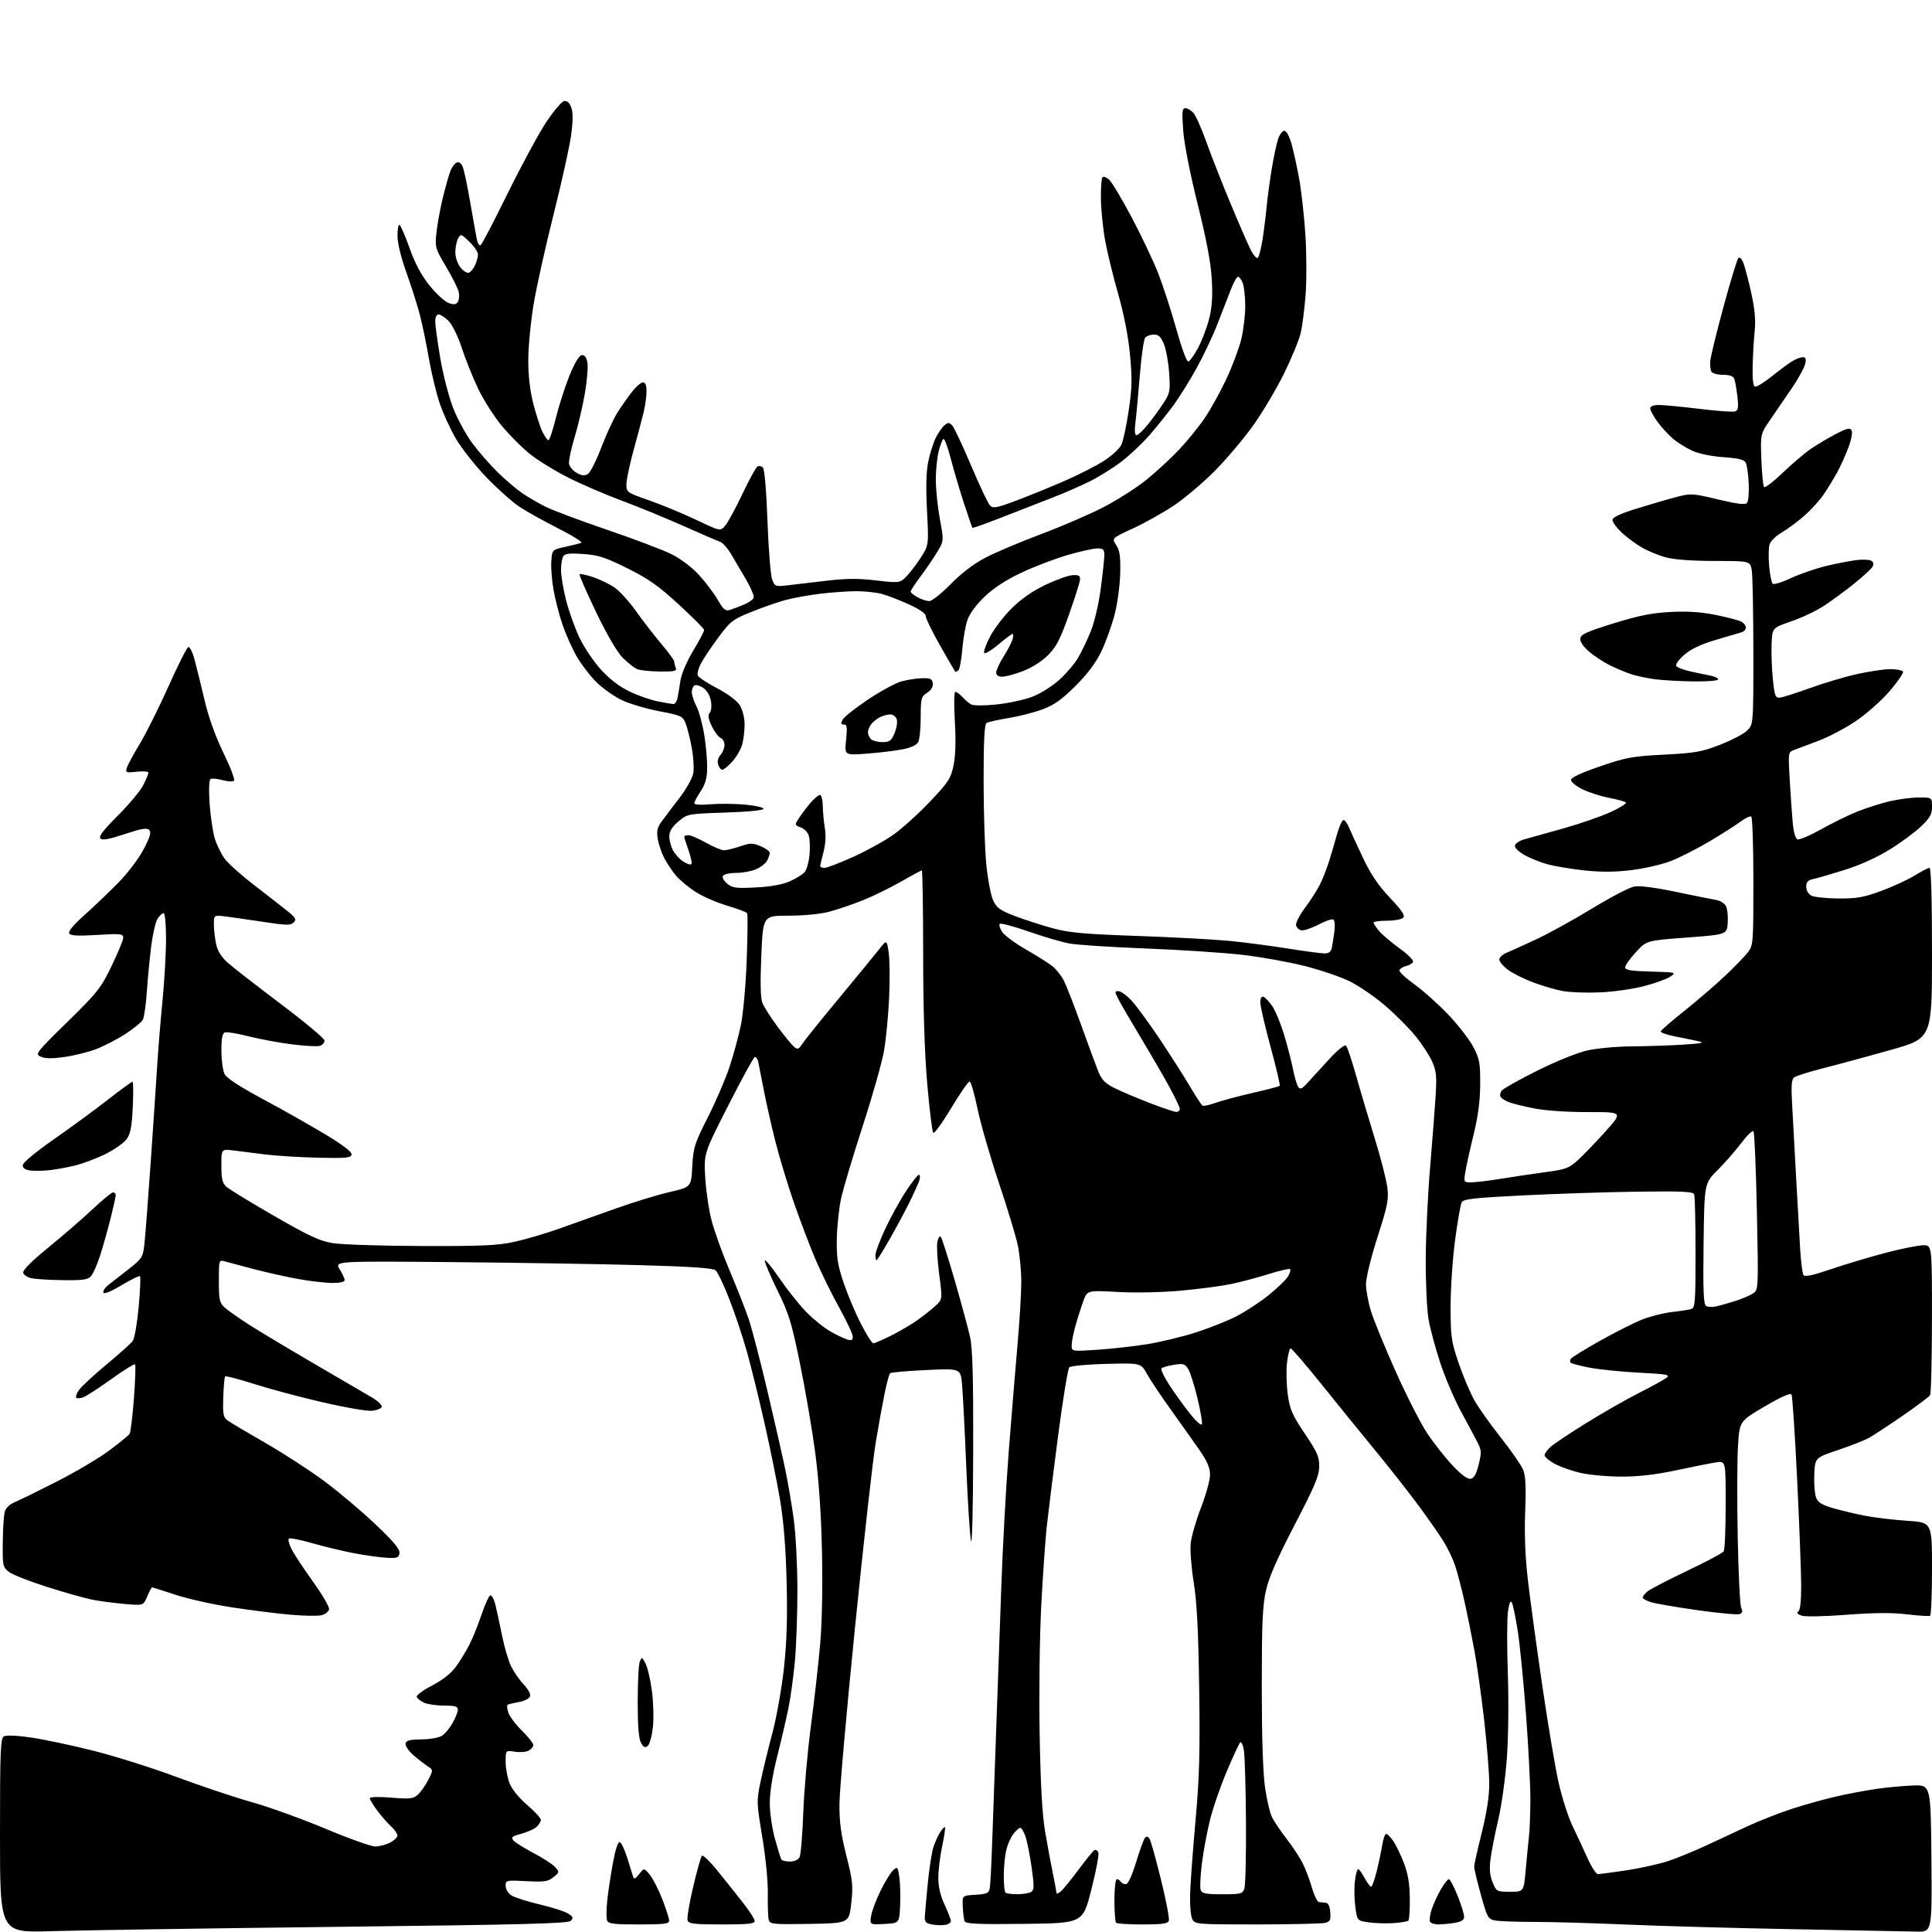 <?xml version="1.0" encoding="UTF-8" standalone="no"?>
<svg 
  version="1.1" 
  xmlns="http://www.w3.org/2000/svg" 
  xmlns:xlink="http://www.w3.org/1999/xlink" 
  xmlns:svg="http://www.w3.org/2000/svg"
  xmlns:rdf="http://www.w3.org/1999/02/22-rdf-syntax-ns#"
  xmlns:cc="http://creativecommons.org/ns#"
  xmlns:dc="http://purl.org/dc/elements/1.1/"
  viewBox="0 0 768 768"
  width="768"
  height="768"
>
<style>svg {background-color: white; }</style>"
<path stroke="none" fill="black" fill-rule="evenodd" d="M20.25,767.67C0.00,768.31 0.00,768.31 -0.00,729.70C-0.00,695.68 0.19,691.00 1.57,690.22C2.51,689.70 6.83,689.88 12.32,690.69C17.37,691.42 28.47,693.77 37.00,695.91C45.53,698.04 60.38,702.72 70.00,706.31C79.62,709.90 93.12,714.42 100.00,716.35C106.88,718.28 120.08,723.05 129.34,726.93C138.61,730.82 147.52,734.00 149.14,734.00C150.77,734.00 153.43,733.31 155.05,732.47C156.67,731.64 158.00,730.36 158.00,729.65C158.00,728.93 156.81,727.26 155.36,725.92C153.91,724.59 151.44,721.74 149.86,719.60C148.29,717.45 147.00,715.29 147.00,714.80C147.00,714.28 150.61,714.19 155.52,714.59C163.05,715.20 164.28,715.06 166.12,713.39C167.27,712.35 169.12,709.72 170.23,707.54C172.25,703.58 172.25,703.58 169.90,702.04C168.61,701.19 166.05,699.20 164.23,697.61C162.40,696.01 161.05,693.99 161.22,693.11C161.46,691.85 162.84,691.49 167.51,691.44C170.81,691.41 174.48,690.76 175.67,690.00C176.87,689.24 178.78,686.95 179.92,684.92C181.07,682.89 182.00,680.50 182.00,679.61C182.00,678.33 180.90,678.00 176.55,678.00C173.55,678.00 169.97,677.49 168.60,676.86C167.23,676.24 165.91,675.21 165.66,674.57C165.42,673.93 168.13,671.90 171.73,670.03C175.95,667.84 179.28,665.23 181.21,662.58C182.85,660.34 185.26,656.40 186.57,653.82C187.89,651.25 190.07,645.86 191.42,641.84C192.77,637.83 194.33,634.39 194.88,634.21C195.44,634.02 196.33,635.59 196.87,637.69C197.41,639.78 198.61,645.33 199.54,650.00C200.47,654.67 202.12,660.30 203.22,662.50C204.32,664.70 206.58,667.93 208.24,669.68C210.03,671.57 211.03,673.49 210.68,674.38C210.37,675.21 208.39,676.20 206.30,676.58C204.21,676.95 202.19,677.44 201.81,677.65C201.43,677.87 201.56,679.31 202.10,680.85C202.64,682.40 205.08,685.63 207.54,688.04C209.99,690.45 212.00,692.98 212.00,693.67C212.00,694.36 211.16,695.38 210.14,695.92C209.12,696.47 206.64,696.65 204.64,696.33C201.00,695.74 201.00,695.74 201.00,700.35C201.00,702.88 201.72,706.75 202.59,708.94C203.54,711.32 206.35,714.77 209.59,717.53C212.57,720.08 215.00,722.73 215.00,723.42C215.00,724.12 214.21,725.39 213.25,726.25C212.29,727.11 209.55,728.33 207.18,728.97C203.55,729.93 203.05,730.35 204.06,731.58C204.73,732.38 208.33,734.64 212.06,736.60C215.78,738.56 219.66,741.07 220.66,742.18C222.43,744.14 222.42,744.25 219.99,746.21C217.83,747.96 216.43,748.17 209.25,747.79C201.18,747.37 201.00,747.41 201.00,749.66C201.00,750.94 202.00,752.61 203.27,753.44C204.52,754.26 209.58,755.88 214.52,757.04C219.46,758.20 224.56,759.84 225.87,760.68C227.86,761.96 228.02,762.41 226.87,763.55C225.76,764.64 208.22,765.10 133.00,765.96C82.12,766.55 31.39,767.32 20.25,767.67zM761.77,767.84C758.32,767.75 736.60,767.33 713.50,766.90C690.40,766.48 660.48,765.64 647.00,765.06C633.52,764.47 616.82,763.99 609.88,763.99C602.93,764.00 595.92,763.73 594.29,763.41C591.51,762.85 591.18,762.25 588.66,753.16C587.18,747.85 585.99,742.83 586.00,742.00C586.01,741.17 587.37,735.13 589.01,728.56C591.01,720.56 592.00,714.13 592.00,709.06C592.00,704.90 591.09,693.57 589.99,683.89C588.88,674.20 587.12,661.60 586.06,655.89C585.00,650.17 583.22,641.37 582.09,636.33C580.96,631.29 579.31,624.99 578.42,622.33C577.54,619.67 575.41,615.25 573.69,612.50C571.98,609.75 567.41,603.23 563.54,598.01C559.67,592.79 552.05,583.12 546.62,576.51C541.19,569.90 531.59,558.09 525.30,550.25C519.01,542.41 513.50,536.00 513.06,536.00C512.62,536.00 511.96,538.61 511.60,541.79C511.24,544.97 511.39,550.66 511.92,554.43C512.75,560.33 513.70,562.49 518.68,569.89C523.66,577.30 524.46,579.13 524.41,583.00C524.36,586.68 522.59,590.89 514.64,606.16C507.74,619.43 504.44,626.95 503.26,632.16C501.89,638.17 501.58,645.11 501.58,670.50C501.58,690.19 502.04,704.75 502.85,710.41C503.55,715.32 504.82,720.72 505.67,722.41C506.52,724.11 509.13,727.98 511.47,731.00C513.81,734.02 516.64,738.31 517.77,740.53C518.89,742.75 520.56,747.13 521.48,750.28C522.39,753.43 523.67,756.05 524.32,756.12C524.97,756.18 526.17,756.29 527.00,756.37C527.97,756.45 528.61,757.78 528.80,760.12C529.06,763.18 528.75,763.83 526.80,764.36C525.54,764.70 513.38,764.98 499.79,764.99C475.86,765.00 475.04,764.93 473.97,762.94C473.36,761.81 472.96,757.42 473.07,753.19C473.19,748.96 474.15,735.83 475.21,724.00C476.79,706.39 477.06,696.81 476.69,671.00C476.35,647.87 475.78,636.71 474.52,629.00C473.58,623.23 473.04,616.25 473.32,613.50C473.61,610.75 475.45,604.35 477.42,599.29C479.39,594.22 481.00,588.36 481.00,586.27C481.00,583.43 479.93,580.93 476.75,576.34C474.41,572.97 469.31,565.78 465.42,560.36C461.53,554.94 457.26,548.55 455.94,546.16C453.53,541.82 453.53,541.82 439.81,542.16C432.17,542.35 425.64,542.96 425.06,543.54C424.49,544.10 422.47,556.48 420.57,571.04C418.67,585.59 416.65,601.77 416.08,607.00C415.52,612.23 414.53,626.40 413.90,638.50C413.26,650.88 412.99,673.18 413.28,689.50C413.64,709.55 414.31,721.43 415.43,728.00C416.32,733.23 417.72,740.74 418.53,744.71C419.34,748.67 420.00,752.21 420.00,752.58C420.00,752.95 420.75,752.63 421.67,751.87C422.59,751.12 425.73,747.27 428.66,743.31C431.59,739.36 434.44,735.85 435.00,735.50C435.56,735.16 436.28,735.57 436.61,736.42C436.93,737.27 435.67,743.93 433.81,751.23C430.42,764.50 430.42,764.50 407.19,764.77C388.37,764.99 383.85,764.78 383.43,763.68C383.15,762.94 382.82,760.34 382.71,757.91C382.50,753.50 382.50,753.50 387.74,753.20C392.22,752.94 393.05,752.58 393.43,750.70C393.67,749.49 394.12,741.08 394.42,732.00C394.72,722.92 395.42,703.35 395.97,688.50C396.52,673.65 397.43,648.23 397.99,632.00C398.54,615.77 399.89,591.02 400.99,577.00C402.08,562.98 403.65,543.85 404.48,534.50C405.31,525.15 405.98,513.90 405.98,509.50C405.97,505.10 405.34,498.56 404.58,494.97C403.82,491.38 400.41,480.13 397.00,469.97C393.59,459.81 389.80,446.65 388.57,440.71C387.35,434.78 385.94,429.91 385.43,429.90C384.92,429.88 381.63,434.65 378.11,440.50C374.60,446.34 371.39,450.76 370.97,450.31C370.56,449.87 369.49,441.15 368.60,430.93C367.52,418.50 366.98,401.41 366.97,379.18C366.97,360.93 366.72,346.00 366.43,346.00C366.14,346.00 362.44,348.00 358.20,350.44C353.97,352.88 347.08,356.24 342.90,357.91C338.72,359.58 332.66,361.64 329.44,362.47C326.05,363.36 319.30,364.00 313.44,364.00C303.31,364.00 303.31,364.00 302.63,379.87C302.18,390.38 302.31,396.69 303.02,398.56C303.61,400.12 306.33,404.40 309.06,408.08C311.79,411.76 314.75,415.38 315.65,416.12C317.05,417.29 317.49,417.14 318.89,414.99C319.77,413.62 326.35,405.45 333.50,396.83C340.65,388.20 347.84,379.43 349.49,377.33C352.48,373.51 352.48,373.51 353.25,378.50C353.68,381.25 353.77,389.35 353.45,396.50C353.13,403.65 352.20,413.26 351.38,417.86C350.56,422.46 346.76,435.88 342.92,447.68C339.08,459.48 335.24,472.37 334.37,476.32C333.51,480.27 332.74,487.55 332.65,492.50C332.52,500.03 332.97,502.88 335.38,510.00C336.96,514.67 340.04,521.99 342.24,526.25C344.43,530.51 346.64,534.00 347.14,534.00C347.64,534.00 350.86,532.60 354.28,530.89C357.70,529.18 362.48,526.36 364.89,524.64C367.30,522.91 370.49,520.38 371.96,519.00C374.65,516.50 374.65,516.50 373.34,506.50C372.62,501.00 372.29,495.22 372.62,493.65C372.94,492.08 373.55,491.18 373.98,491.65C374.41,492.12 376.90,499.93 379.53,509.00C382.15,518.08 384.89,528.20 385.62,531.50C386.62,535.99 386.93,547.43 386.86,577.00C386.81,599.76 386.43,614.81 385.97,612.50C385.53,610.30 384.68,596.80 384.08,582.50C383.49,568.20 382.74,553.68 382.42,550.23C381.84,543.96 381.84,543.96 368.17,544.61C360.65,544.96 354.20,545.53 353.83,545.88C353.46,546.22 352.47,549.88 351.63,554.00C350.79,558.12 349.20,566.90 348.10,573.50C346.99,580.10 343.31,612.95 339.92,646.50C336.54,680.05 333.73,711.77 333.70,717.00C333.64,724.28 334.29,729.10 336.44,737.64C338.97,747.63 339.17,749.60 338.38,756.64C337.50,764.50 337.50,764.50 321.83,764.78C307.54,765.03 306.10,764.89 305.61,763.28C305.31,762.30 305.14,757.67 305.22,753.00C305.31,748.01 304.41,738.65 303.03,730.34C300.75,716.61 300.73,715.93 302.31,708.34C303.21,704.03 305.32,695.33 307.01,689.00C308.72,682.58 310.76,671.09 311.64,663.00C312.77,652.50 313.06,642.98 312.69,628.50C312.33,614.86 311.49,604.52 310.05,596.00C308.88,589.12 306.12,575.51 303.91,565.75C301.71,555.99 298.55,543.17 296.89,537.26C295.23,531.35 292.08,521.94 289.89,516.35C287.71,510.75 285.25,505.62 284.44,504.95C283.40,504.08 274.54,503.48 254.73,502.92C239.20,502.48 205.47,501.94 179.76,501.71C133.03,501.30 133.03,501.30 135.01,504.52C136.11,506.29 137.00,508.25 137.00,508.87C137.00,509.55 135.12,510.00 132.25,510.00C129.64,510.00 123.69,509.33 119.02,508.51C114.36,507.69 106.26,505.89 101.02,504.52C95.79,503.14 90.49,501.74 89.25,501.39C87.04,500.78 87.00,500.94 87.00,509.21C87.00,516.69 87.26,517.89 89.25,519.71C90.49,520.85 94.88,523.93 99.00,526.58C103.12,529.22 114.83,536.23 125.00,542.17C135.18,548.10 145.45,554.10 147.83,555.50C150.21,556.90 151.97,558.60 151.75,559.27C151.53,559.95 149.72,560.64 147.73,560.81C145.75,560.98 137.01,559.47 128.31,557.45C119.62,555.44 107.44,552.19 101.26,550.22C95.08,548.25 89.80,546.87 89.51,547.15C89.23,547.43 88.89,551.17 88.75,555.45C88.53,562.25 88.75,563.41 90.50,564.68C91.60,565.47 98.42,569.53 105.67,573.69C112.91,577.86 123.48,584.73 129.17,588.97C134.85,593.20 143.91,600.86 149.30,605.98C156.53,612.85 159.02,615.84 158.80,617.40C158.53,619.26 157.93,619.47 153.50,619.22C150.75,619.06 144.90,618.24 140.50,617.39C136.10,616.53 128.73,614.76 124.12,613.44C119.51,612.12 115.35,611.28 114.88,611.58C114.40,611.87 114.86,613.77 115.90,615.80C116.94,617.84 120.79,623.68 124.46,628.79C128.13,633.90 130.99,638.82 130.82,639.72C130.64,640.62 129.33,641.67 127.89,642.05C126.46,642.44 120.83,642.36 115.39,641.87C109.95,641.39 99.42,640.06 92.00,638.92C84.58,637.78 74.54,635.53 69.69,633.92C64.85,632.31 60.69,631.00 60.46,631.00C60.22,631.00 59.34,632.64 58.51,634.64C56.99,638.27 56.99,638.27 49.24,637.57C44.98,637.19 39.25,636.42 36.50,635.87C33.75,635.32 25.78,633.06 18.78,630.85C11.78,628.64 4.92,625.94 3.53,624.84C1.12,622.95 1.00,622.39 1.10,613.18C1.15,607.85 1.50,602.38 1.88,601.00C2.31,599.42 3.83,597.96 6.03,597.05C7.94,596.25 15.43,592.58 22.68,588.89C29.93,585.20 39.23,579.69 43.33,576.66C47.44,573.62 51.13,570.60 51.53,569.95C51.93,569.31 52.70,562.95 53.24,555.83C53.77,548.71 53.98,542.64 53.68,542.35C53.39,542.06 49.06,544.76 44.06,548.35C39.06,551.94 34.05,555.17 32.91,555.53C31.78,555.89 30.60,555.93 30.29,555.62C29.98,555.31 30.44,553.98 31.30,552.67C32.16,551.35 37.06,546.79 42.19,542.54C47.31,538.29 52.07,534.02 52.77,533.05C53.47,532.09 54.53,526.02 55.12,519.58C55.71,513.13 55.95,507.62 55.66,507.33C55.38,507.04 52.07,508.64 48.32,510.89C44.01,513.47 41.35,514.55 41.10,513.80C40.89,513.16 41.79,511.79 43.10,510.77C44.42,509.75 48.03,506.93 51.13,504.50C56.42,500.35 56.80,499.77 57.38,494.79C57.72,491.88 58.87,476.90 59.94,461.50C61.01,446.10 62.17,428.77 62.52,423.00C62.88,417.23 63.80,405.98 64.58,398.00C65.36,390.02 66.00,378.89 66.00,373.25C66.00,367.24 65.60,363.00 65.02,363.00C64.49,363.00 63.40,364.01 62.62,365.25C61.83,366.49 60.71,371.32 60.12,376.00C59.53,380.68 58.75,388.77 58.39,394.00C58.03,399.23 57.31,404.32 56.79,405.32C56.28,406.32 53.14,408.89 49.82,411.04C46.51,413.18 41.25,415.89 38.15,417.07C35.04,418.24 29.38,419.64 25.57,420.18C20.70,420.86 17.91,420.83 16.22,420.05C13.87,418.98 14.17,418.60 26.79,406.23C38.82,394.44 40.12,392.79 44.39,383.95C46.92,378.70 49.00,373.65 49.00,372.71C49.00,371.19 47.96,371.08 38.65,371.65C30.94,372.12 28.10,371.97 27.53,371.05C27.03,370.25 29.16,367.68 33.63,363.69C37.41,360.33 43.49,354.51 47.15,350.77C50.90,346.94 55.25,341.16 57.14,337.53C59.71,332.57 60.21,330.81 59.30,329.90C58.39,328.99 56.14,329.38 49.57,331.57C43.38,333.62 40.71,334.11 39.92,333.32C39.13,332.53 41.04,330.01 46.83,324.23C51.24,319.83 55.78,314.39 56.92,312.15C58.06,309.91 59.00,307.67 59.00,307.16C59.00,306.66 56.92,306.48 54.39,306.77C50.05,307.25 49.81,307.16 50.44,305.17C50.81,304.01 53.17,299.64 55.69,295.46C58.20,291.27 63.31,281.04 67.03,272.71C70.76,264.38 74.28,257.41 74.86,257.21C75.43,257.02 76.55,259.26 77.33,262.18C78.12,265.11 79.91,272.38 81.32,278.34C82.98,285.35 85.64,292.75 88.85,299.34C91.58,304.93 93.46,309.87 93.03,310.33C92.60,310.79 90.54,310.69 88.46,310.12C86.39,309.54 84.24,309.35 83.70,309.68C83.10,310.06 82.95,313.82 83.32,319.40C83.66,324.40 84.58,330.66 85.38,333.30C86.18,335.93 88.00,339.63 89.44,341.51C90.87,343.39 95.97,347.95 100.77,351.65C105.57,355.34 111.45,359.92 113.83,361.82C117.56,364.79 117.97,365.46 116.75,366.68C115.53,367.90 113.89,367.87 104.92,366.50C99.19,365.63 92.36,364.64 89.75,364.32C85.00,363.72 85.00,363.72 85.02,367.61C85.04,369.75 85.46,373.30 85.96,375.50C86.58,378.19 88.12,380.59 90.69,382.84C92.78,384.68 102.26,392.04 111.75,399.20C121.24,406.35 129.00,412.85 129.00,413.64C129.00,414.42 128.24,415.35 127.31,415.71C126.39,416.07 121.37,415.82 116.17,415.16C110.96,414.51 103.11,413.05 98.72,411.93C94.33,410.81 90.12,410.12 89.37,410.41C88.40,410.79 88.00,412.90 88.01,417.72C88.02,421.45 88.59,425.60 89.27,426.95C90.09,428.57 95.28,431.96 104.58,436.95C112.32,441.10 123.47,447.41 129.36,450.96C136.54,455.29 139.96,457.93 139.75,458.96C139.49,460.27 137.50,460.46 126.47,460.21C119.34,460.05 109.90,459.47 105.50,458.92C101.10,458.37 95.36,457.65 92.75,457.32C88.00,456.72 88.00,456.72 88.00,463.32C88.00,468.57 88.40,470.29 89.94,471.71C91.00,472.69 99.52,477.91 108.87,483.29C122.70,491.26 127.04,493.29 132.18,494.15C135.66,494.74 151.55,495.26 167.50,495.31C191.74,495.38 197.81,495.11 204.50,493.64C208.90,492.67 216.78,490.36 222.00,488.51C227.22,486.66 237.35,483.05 244.50,480.50C251.65,477.95 261.38,474.96 266.13,473.87C274.76,471.88 274.76,471.88 275.19,463.69C275.60,456.11 276.06,454.66 281.36,444.18C284.51,437.95 288.39,428.95 289.97,424.18C291.56,419.40 293.60,411.90 294.51,407.50C295.42,403.06 296.46,391.55 296.83,381.65C297.20,371.84 297.27,363.45 297.00,363.01C296.73,362.58 293.14,361.23 289.04,360.01C284.93,358.79 279.29,356.33 276.50,354.54C273.71,352.76 270.19,349.82 268.67,348.02C267.15,346.21 265.04,343.03 263.98,340.96C262.92,338.88 261.78,335.45 261.45,333.34C260.96,330.28 261.31,328.86 263.17,326.34C264.45,324.60 267.62,320.41 270.22,317.03C272.81,313.64 275.22,309.32 275.58,307.43C275.93,305.54 275.67,300.95 274.98,297.24C274.30,293.54 273.19,289.14 272.52,287.49C271.38,284.66 270.73,284.37 262.07,282.73C257.00,281.77 250.30,279.78 247.19,278.31C244.09,276.84 239.49,273.58 236.98,271.07C234.47,268.56 230.96,263.94 229.17,260.81C227.38,257.68 224.87,252.03 223.59,248.25C222.30,244.48 220.70,238.26 220.03,234.44C219.36,230.62 218.97,225.48 219.16,223.02C219.50,218.54 219.50,218.54 224.53,217.42C227.30,216.81 230.21,216.10 231.00,215.83C231.80,215.57 227.80,213.02 222.09,210.14C216.39,207.27 209.37,203.36 206.49,201.45C203.60,199.53 197.66,194.23 193.27,189.66C188.88,185.09 183.45,178.19 181.19,174.33C178.93,170.46 175.99,163.97 174.65,159.90C173.31,155.83 171.44,148.00 170.49,142.50C169.55,137.00 167.97,129.35 166.99,125.50C166.01,121.65 163.59,114.00 161.61,108.50C159.39,102.30 158.01,96.67 158.01,93.69C158.00,91.05 158.38,89.12 158.85,89.41C159.32,89.70 161.13,93.92 162.87,98.79C165.05,104.89 167.52,109.49 170.80,113.56C173.42,116.81 176.82,119.91 178.34,120.45C180.48,121.20 181.32,121.09 182.02,119.97C182.51,119.17 182.66,117.39 182.34,116.01C182.02,114.63 179.76,110.12 177.31,106.00C173.02,98.76 172.89,98.29 173.49,92.50C173.84,89.20 174.99,82.90 176.06,78.50C177.14,74.10 178.50,69.29 179.10,67.82C179.69,66.35 180.83,64.89 181.62,64.59C182.54,64.24 183.41,64.96 184.02,66.54C184.54,67.92 185.88,74.33 186.98,80.78C188.09,87.22 189.26,93.74 189.58,95.26C189.90,96.78 190.57,97.77 191.06,97.46C191.56,97.15 196.44,87.81 201.90,76.70C207.37,65.59 214.24,52.90 217.17,48.50C220.10,44.10 223.29,40.35 224.25,40.18C225.40,39.96 226.36,40.81 227.06,42.66C227.82,44.65 227.81,47.84 227.03,53.69C226.43,58.21 223.29,72.39 220.06,85.21C216.83,98.02 213.25,114.18 212.09,121.11C210.94,128.05 210.00,137.99 210.00,143.20C210.00,149.35 210.69,155.38 211.97,160.37C213.05,164.60 214.67,169.62 215.58,171.53C216.49,173.44 217.58,175.00 218.00,175.00C218.43,175.00 219.75,171.06 220.94,166.24C222.13,161.42 224.54,153.89 226.30,149.50C228.27,144.58 230.14,141.40 231.16,141.20C232.30,140.99 233.02,141.82 233.47,143.88C233.83,145.52 233.41,151.06 232.53,156.18C231.66,161.31 229.80,169.25 228.41,173.84C227.02,178.42 226.02,183.13 226.19,184.30C226.36,185.47 227.73,187.12 229.24,187.97C231.30,189.12 232.41,189.23 233.71,188.41C234.66,187.81 237.05,183.08 239.02,177.91C240.99,172.73 243.88,166.47 245.44,164.00C247.01,161.53 249.61,157.81 251.23,155.75C252.85,153.69 254.81,152.00 255.58,152.00C256.54,152.00 257.00,153.16 257.00,155.56C257.00,157.51 256.49,161.23 255.87,163.81C255.25,166.39 253.45,173.19 251.87,178.92C250.29,184.66 249.00,190.79 249.00,192.55C249.00,195.68 249.19,195.81 258.15,198.94C263.18,200.70 271.60,204.19 276.84,206.69C286.39,211.24 286.39,211.24 288.35,208.87C289.43,207.57 292.49,201.92 295.15,196.31C297.81,190.71 300.48,185.82 301.08,185.45C301.68,185.08 302.66,185.26 303.26,185.86C303.91,186.51 304.64,195.00 305.09,207.22C305.50,218.37 306.34,228.79 306.94,230.38C307.99,233.11 308.28,233.22 312.77,232.71C315.37,232.41 322.28,231.60 328.13,230.90C336.24,229.92 340.99,229.88 348.13,230.72C357.09,231.76 357.60,231.72 359.80,229.68C361.06,228.52 363.70,225.15 365.66,222.20C369.22,216.84 369.22,216.84 368.50,203.08C368.01,193.55 368.17,187.50 369.01,183.41C369.68,180.16 371.05,175.89 372.04,173.93C373.04,171.97 374.58,169.76 375.48,169.02C376.84,167.89 377.32,167.90 378.49,169.09C379.25,169.86 382.63,177.03 386.00,185.00C389.37,192.97 392.76,200.15 393.53,200.93C394.75,202.18 396.11,201.93 403.72,199.09C408.55,197.29 417.23,193.76 423.00,191.25C428.77,188.74 435.97,185.07 438.99,183.09C442.02,181.12 445.06,178.29 445.77,176.81C446.47,175.34 447.78,169.26 448.66,163.31C450.01,154.31 450.10,150.57 449.19,141.00C448.50,133.70 446.80,124.93 444.53,117.00C442.57,110.13 440.25,100.68 439.38,96.00C438.50,91.33 437.72,83.83 437.64,79.34C437.56,74.86 437.83,70.85 438.24,70.43C438.65,70.02 439.85,70.46 440.90,71.41C441.95,72.36 445.96,79.07 449.81,86.32C453.66,93.57 458.40,103.55 460.35,108.50C462.29,113.45 465.56,123.48 467.60,130.78C469.78,138.59 471.76,143.92 472.40,143.72C473.01,143.53 474.73,141.11 476.23,138.34C477.73,135.57 479.70,130.43 480.60,126.90C481.81,122.18 482.10,118.02 481.70,111.00C481.32,104.37 479.62,95.31 476.05,81.00C472.98,68.64 470.70,57.02 470.33,51.75C469.80,44.38 469.94,43.00 471.20,43.00C472.02,43.00 473.46,43.85 474.39,44.88C475.33,45.92 477.68,51.20 479.62,56.63C481.56,62.06 485.87,73.03 489.20,81.00C492.52,88.97 496.11,97.20 497.16,99.29C498.22,101.37 499.47,102.83 499.95,102.53C500.43,102.24 501.29,98.96 501.87,95.25C502.45,91.54 503.19,85.58 503.53,82.00C503.87,78.42 504.79,71.62 505.58,66.87C506.37,62.13 507.51,56.84 508.11,55.12C508.71,53.40 509.81,52.00 510.57,52.00C511.37,52.00 512.55,54.18 513.42,57.25C514.23,60.14 515.59,66.37 516.45,71.11C517.31,75.84 518.41,85.75 518.90,93.11C519.39,100.48 519.44,111.23 519.01,117.01C518.57,122.78 517.68,129.75 517.02,132.50C516.36,135.25 513.39,142.45 510.41,148.50C507.43,154.55 501.96,163.77 498.25,169.00C494.54,174.22 487.68,182.36 483.00,187.09C478.32,191.82 470.98,198.05 466.68,200.93C462.38,203.80 455.05,207.91 450.39,210.05C441.92,213.95 441.92,213.95 443.71,216.68C445.13,218.84 445.46,221.19 445.30,227.96C445.19,232.66 444.19,240.01 443.08,244.30C441.97,248.58 439.62,255.11 437.87,258.80C435.67,263.42 432.48,267.70 427.59,272.59C422.13,278.06 419.12,280.21 414.50,281.95C411.20,283.19 405.09,284.76 400.92,285.43C396.76,286.11 392.82,286.99 392.17,287.39C391.33,287.91 391.00,294.42 391.00,310.39C391.00,322.63 391.48,337.57 392.07,343.58C392.66,349.58 393.90,356.07 394.82,357.99C396.23,360.93 397.63,361.92 403.56,364.18C407.45,365.66 414.20,367.84 418.56,369.02C425.08,370.78 431.05,371.32 452.00,372.05C466.02,372.54 482.45,373.42 488.50,374.00C494.55,374.58 505.02,375.95 511.77,377.03C518.52,378.11 525.15,379.00 526.50,379.00C528.25,379.00 529.09,378.35 529.42,376.75C529.67,375.51 530.13,372.61 530.44,370.31C530.75,368.01 530.57,365.85 530.05,365.53C529.52,365.20 526.84,366.11 524.09,367.55C521.34,368.99 518.29,370.01 517.31,369.82C516.33,369.63 515.38,368.71 515.20,367.78C515.02,366.85 516.65,363.70 518.82,360.79C521.00,357.88 523.66,353.70 524.75,351.50C525.84,349.30 527.43,345.25 528.29,342.50C529.15,339.75 530.57,334.91 531.45,331.75C532.34,328.59 533.50,326.00 534.05,326.00C534.60,326.00 535.55,327.24 536.17,328.75C536.79,330.26 539.27,335.67 541.68,340.76C544.87,347.52 547.79,351.86 552.49,356.84C557.39,362.04 558.65,363.95 557.77,364.83C557.12,365.48 554.22,366.00 551.30,366.00C548.39,366.00 546.00,366.34 546.00,366.75C546.01,367.16 547.02,368.69 548.25,370.14C549.49,371.59 553.11,374.66 556.31,376.96C559.50,379.26 561.94,381.67 561.73,382.30C561.52,382.93 560.29,383.69 559.00,384.00C557.71,384.31 556.48,385.05 556.28,385.66C556.08,386.27 558.75,388.78 562.21,391.26C565.67,393.73 571.75,399.17 575.72,403.34C579.69,407.52 584.17,413.31 585.69,416.22C588.14,420.93 588.44,422.53 588.40,431.00C588.36,437.68 587.59,443.62 585.78,451.00C584.37,456.77 582.90,463.41 582.52,465.75C581.83,469.98 581.84,470.00 584.91,470.00C586.61,470.00 591.94,469.35 596.75,468.56C601.56,467.78 609.50,466.60 614.38,465.94C622.32,464.88 623.68,464.38 627.13,461.27C629.25,459.35 634.18,454.24 638.08,449.91C645.18,442.04 645.18,442.04 631.34,442.07C623.08,442.09 614.47,441.51 610.00,440.64C605.88,439.83 601.31,438.71 599.85,438.15C598.39,437.58 596.89,436.63 596.51,436.02C596.14,435.41 596.36,434.27 597.02,433.48C597.67,432.69 604.00,429.15 611.08,425.61C618.43,421.93 626.94,418.49 630.89,417.59C634.73,416.72 642.65,415.99 648.66,415.95C654.62,415.91 663.77,415.60 669.00,415.27C676.79,414.76 677.87,414.51 675.00,413.87C673.08,413.44 668.89,412.58 665.69,411.96C662.50,411.34 660.03,410.44 660.19,409.95C660.36,409.47 664.61,405.79 669.63,401.79C674.65,397.78 681.86,391.57 685.65,388.00C689.43,384.43 693.53,380.20 694.76,378.62C696.94,375.80 697.00,375.09 697.00,350.42C697.00,336.51 696.62,324.88 696.15,324.59C695.68,324.30 693.77,325.21 691.90,326.61C690.03,328.01 684.37,331.61 679.31,334.60C674.26,337.59 667.29,341.11 663.81,342.42C660.34,343.72 653.39,345.29 648.37,345.90C642.00,346.68 636.42,346.71 629.87,346.01C624.72,345.46 618.18,344.38 615.34,343.62C612.50,342.85 608.32,341.19 606.05,339.91C603.61,338.53 602.05,336.98 602.22,336.08C602.38,335.25 604.09,334.15 606.01,333.63C607.93,333.11 614.90,331.16 621.50,329.30C628.10,327.44 636.55,324.51 640.29,322.79C644.02,321.08 646.72,319.36 646.29,318.98C645.85,318.59 642.80,317.76 639.50,317.13C636.20,316.49 631.48,314.96 629.00,313.73C626.52,312.51 624.50,310.85 624.50,310.05C624.50,309.10 628.44,307.25 635.99,304.66C646.39,301.09 648.82,300.64 661.49,299.98C673.82,299.34 676.47,298.88 683.63,296.10C688.11,294.36 692.95,291.85 694.38,290.52C697.00,288.10 697.00,288.10 696.99,259.30C696.98,243.46 696.70,228.81 696.36,226.75C695.74,223.00 695.74,223.00 681.62,222.99C672.72,222.98 665.55,222.46 662.24,221.57C659.34,220.80 654.98,219.01 652.56,217.59C650.13,216.16 646.53,213.48 644.57,211.63C642.61,209.78 641.00,207.56 641.00,206.71C641.00,205.62 643.90,204.26 650.75,202.13C656.11,200.46 663.18,198.40 666.46,197.55C672.19,196.06 672.81,196.10 682.88,198.52C690.19,200.28 693.67,200.73 694.40,200.00C694.99,199.41 695.32,196.02 695.15,192.27C694.99,188.60 694.45,184.85 693.97,183.94C693.31,182.70 691.11,182.16 685.17,181.75C680.61,181.44 675.40,180.38 672.88,179.26C670.47,178.19 666.97,176.02 665.10,174.44C663.23,172.86 660.42,169.80 658.85,167.64C657.28,165.47 656.00,163.09 656.00,162.35C656.00,161.47 657.24,161.00 659.59,161.00C661.56,161.00 668.83,161.70 675.74,162.55C682.65,163.40 688.97,163.84 689.79,163.53C690.96,163.08 691.14,161.83 690.64,157.56C690.29,154.60 689.73,151.46 689.39,150.59C688.99,149.52 687.53,149.00 684.95,149.00C682.84,149.00 680.78,148.45 680.36,147.78C679.95,147.11 679.71,145.22 679.84,143.58C679.96,141.94 682.33,132.25 685.09,122.05C687.86,111.85 690.53,103.09 691.02,102.59C691.56,102.04 692.38,102.84 693.05,104.59C693.67,106.19 695.06,111.55 696.16,116.50C697.56,122.88 697.96,127.25 697.52,131.50C697.18,134.80 696.81,141.06 696.70,145.41C696.57,150.50 696.90,153.46 697.61,153.70C698.22,153.91 701.15,152.13 704.11,149.76C707.08,147.38 710.72,144.66 712.21,143.72C713.71,142.77 715.67,142.00 716.57,142.00C717.86,142.00 718.07,142.60 717.55,144.75C717.19,146.26 714.91,150.43 712.49,154.00C710.07,157.57 706.23,163.20 703.94,166.50C699.79,172.50 699.79,172.50 700.17,182.69C700.38,188.29 700.87,193.21 701.27,193.61C701.67,194.00 705.04,191.42 708.75,187.85C712.46,184.29 717.52,180.00 720.00,178.32C722.48,176.64 726.91,174.01 729.85,172.48C734.09,170.27 735.36,169.97 736.01,171.02C736.50,171.82 735.99,174.62 734.76,177.93C733.61,180.99 731.56,185.53 730.19,188.00C728.82,190.47 726.43,194.36 724.88,196.64C723.32,198.92 719.90,202.68 717.28,204.99C714.65,207.31 710.58,210.33 708.24,211.70C705.67,213.21 703.74,215.18 703.36,216.69C703.02,218.06 702.98,221.89 703.28,225.20C703.59,228.52 704.21,231.59 704.67,232.04C705.12,232.48 708.37,231.50 711.87,229.84C715.38,228.19 721.68,226.01 725.87,225.00C730.07,223.99 735.54,222.93 738.02,222.63C740.51,222.34 743.15,222.47 743.89,222.93C744.76,223.47 744.93,224.29 744.37,225.29C743.89,226.13 740.58,229.17 737.00,232.05C733.42,234.92 728.02,238.89 725.00,240.86C721.98,242.84 716.12,245.61 712.00,247.02C704.50,249.58 704.50,249.58 704.23,256.04C704.08,259.59 704.31,265.88 704.74,270.00C705.43,276.66 705.74,277.48 707.51,277.32C708.60,277.22 714.00,275.51 719.49,273.52C724.99,271.53 733.42,269.02 738.23,267.95C743.04,266.88 748.98,266.00 751.43,266.00C753.88,266.00 756.14,266.43 756.47,266.95C756.79,267.46 754.41,270.96 751.18,274.71C747.95,278.46 741.91,283.83 737.74,286.64C733.58,289.45 726.87,292.98 722.84,294.49C718.80,295.99 714.44,297.63 713.16,298.13C710.84,299.03 710.82,299.18 711.43,309.77C711.77,315.67 712.30,323.34 712.61,326.81C712.97,330.80 713.68,333.32 714.54,333.65C715.29,333.94 719.50,332.15 723.90,329.68C728.30,327.20 734.79,324.02 738.33,322.60C741.87,321.19 747.62,319.36 751.13,318.53C754.63,317.71 759.86,317.02 762.75,317.01C768.00,317.00 768.00,317.00 768.00,320.67C768.00,323.70 767.24,325.08 763.60,328.56C761.18,330.88 755.52,335.04 751.02,337.81C745.98,340.91 739.14,343.99 733.17,345.84C727.85,347.50 722.26,349.12 720.75,349.44C718.66,349.90 718.00,350.63 718.00,352.48C718.00,353.92 718.84,355.38 720.03,356.02C721.15,356.62 725.99,357.13 730.78,357.16C738.12,357.21 740.82,356.73 747.81,354.16C752.39,352.47 758.36,349.72 761.08,348.05C763.80,346.37 766.47,345.00 767.02,345.00C767.64,345.00 768.00,357.30 768.00,378.86C768.00,412.72 768.00,412.72 751.75,417.32C742.81,419.84 730.77,423.11 725.00,424.57C719.23,426.03 713.90,427.71 713.17,428.30C712.14,429.13 711.97,431.71 712.42,439.44C712.74,444.97 713.46,458.05 714.01,468.50C714.57,478.95 715.28,491.58 715.59,496.57C715.91,501.56 716.49,506.17 716.89,506.82C717.42,507.68 720.47,507.03 728.06,504.45C733.80,502.50 743.59,499.57 749.82,497.95C756.04,496.33 762.68,495.00 764.57,495.00C768.00,495.00 768.00,495.00 767.98,524.25C767.98,540.34 767.64,554.01 767.23,554.63C766.83,555.25 761.84,558.98 756.14,562.91C750.45,566.84 744.37,570.82 742.64,571.74C740.91,572.67 735.45,574.79 730.50,576.46C721.50,579.50 721.50,579.50 721.21,586.08C721.05,589.69 721.36,593.81 721.90,595.24C722.67,597.26 724.16,598.20 728.69,599.52C731.89,600.45 737.65,601.82 741.50,602.56C745.35,603.30 752.89,604.19 758.25,604.54C768.00,605.19 768.00,605.19 768.00,623.53C768.00,633.63 767.66,642.07 767.25,642.30C766.84,642.53 762.67,642.27 758.00,641.72C752.01,641.01 744.92,641.06 733.96,641.90C724.69,642.61 717.45,642.73 716.04,642.21C714.48,641.64 714.07,641.08 714.83,640.61C715.59,640.14 716.00,636.63 716.00,630.69C716.01,625.64 715.29,606.65 714.41,588.50C713.53,570.35 712.52,554.99 712.16,554.36C711.72,553.60 708.12,555.20 701.50,559.08C691.50,564.95 691.50,564.95 690.88,574.72C690.54,580.10 690.49,596.42 690.77,611.00C691.05,625.58 691.68,638.29 692.18,639.26C692.83,640.54 692.65,641.20 691.53,641.63C690.68,641.95 683.12,641.25 674.74,640.07C666.36,638.88 658.04,637.44 656.25,636.88C654.46,636.31 653.00,635.50 653.00,635.08C653.00,634.66 653.79,633.60 654.75,632.73C655.71,631.87 662.79,628.17 670.48,624.52C678.16,620.88 684.79,617.35 685.21,616.69C685.63,616.04 685.98,607.68 685.98,598.12C686.00,580.74 686.00,580.74 682.25,581.30C680.19,581.61 673.10,583.02 666.50,584.42C658.15,586.21 651.46,586.98 644.50,586.98C639.00,586.97 631.62,586.29 628.09,585.46C624.57,584.63 619.95,582.98 617.84,581.79C615.73,580.60 614.00,579.12 614.00,578.49C614.00,577.86 615.01,576.41 616.25,575.26C617.49,574.10 623.90,569.81 630.50,565.72C637.10,561.62 646.55,556.22 651.50,553.72C656.45,551.21 661.35,548.53 662.39,547.74C664.07,546.48 662.84,546.25 651.39,545.65C644.30,545.28 635.46,544.37 631.74,543.64C628.02,542.91 624.71,542.04 624.39,541.72C624.06,541.40 624.07,540.69 624.40,540.16C624.74,539.62 629.89,536.43 635.87,533.07C641.84,529.72 649.38,525.91 652.61,524.61C655.85,523.31 661.20,521.94 664.50,521.56C667.80,521.19 671.29,520.65 672.25,520.37C673.85,519.91 674.00,517.96 674.00,498.01C674.00,486.00 673.76,475.54 673.47,474.79C673.04,473.67 668.93,473.47 651.22,473.70C639.27,473.86 618.78,474.52 605.69,475.17C585.90,476.16 581.74,476.63 581.04,477.93C580.59,478.79 579.40,485.57 578.41,493.00C577.42,500.43 576.62,512.35 576.63,519.50C576.65,531.51 576.90,533.23 579.88,541.98C581.66,547.19 584.49,553.85 586.16,556.78C587.83,559.71 592.55,566.33 596.63,571.50C600.72,576.68 604.67,582.37 605.43,584.16C606.45,586.61 606.67,590.79 606.28,600.96C605.94,610.19 606.29,618.96 607.41,628.50C608.31,636.20 610.86,654.88 613.07,670.00C615.28,685.12 618.19,702.42 619.53,708.44C620.88,714.46 623.40,722.34 625.14,725.94C626.88,729.55 629.57,735.31 631.11,738.75C632.65,742.19 634.50,745.00 635.21,744.99C635.92,744.99 641.00,744.31 646.50,743.49C652.00,742.66 659.42,741.02 663.00,739.84C666.58,738.66 673.33,735.90 678.00,733.72C682.67,731.54 690.23,728.02 694.78,725.91C699.34,723.79 707.21,720.71 712.28,719.05C717.35,717.40 725.33,715.17 730.00,714.11C734.67,713.04 741.88,711.69 746.00,711.09C750.12,710.50 756.65,709.90 760.50,709.76C767.50,709.50 767.50,709.50 767.77,738.75C768.03,768.00 768.03,768.00 761.77,767.84zM375.75,765.17C374.51,765.39 372.15,765.32 370.50,765.01C368.08,764.56 367.52,763.98 367.62,761.98C367.69,760.61 368.23,754.55 368.82,748.50C369.42,742.45 370.45,735.92 371.12,734.00C371.78,732.08 372.99,729.47 373.80,728.22C374.61,726.96 375.44,726.11 375.65,726.32C375.86,726.53 375.35,729.95 374.52,733.92C373.68,737.88 373.00,743.53 373.00,746.47C373.00,750.05 373.82,753.55 375.49,757.15C376.86,760.09 377.98,763.01 377.99,763.63C378.00,764.26 376.99,764.95 375.75,765.17zM253.97,765.00C243.95,765.00 241.84,764.74 241.33,763.43C241.00,762.56 241.02,759.07 241.37,755.68C241.72,752.28 242.73,745.54 243.62,740.70C244.63,735.17 245.65,732.04 246.36,732.27C246.99,732.46 248.33,735.30 249.35,738.56C250.36,741.83 251.40,745.17 251.66,745.99C252.02,747.15 252.56,746.93 254.08,744.99C256.03,742.50 256.03,742.50 258.30,745.24C259.54,746.75 261.79,751.13 263.28,754.97C264.78,758.82 266.00,762.65 266.00,763.48C266.00,764.76 264.06,765.00 253.97,765.00zM286.97,765.00C276.11,765.00 273.84,764.74 273.34,763.45C273.01,762.59 273.99,756.63 275.51,750.20C277.03,743.76 278.60,738.14 279.00,737.69C279.39,737.24 282.15,739.87 285.11,743.53C288.07,747.19 292.64,752.91 295.25,756.24C297.86,759.57 300.00,762.90 300.00,763.65C300.00,764.72 297.27,765.00 286.97,765.00zM351.61,764.80C345.72,765.11 345.72,765.11 346.30,761.55C346.61,759.60 348.30,755.10 350.05,751.56C351.79,748.01 354.04,744.37 355.04,743.47C356.76,741.91 356.88,742.05 357.49,746.16C357.84,748.55 357.99,753.65 357.81,757.50C357.50,764.50 357.50,764.50 351.61,764.80zM454.20,765.00C448.77,765.00 444.03,764.70 443.67,764.33C443.30,763.97 443.00,759.92 443.00,755.33C443.00,750.75 443.42,747.00 443.94,747.00C444.46,747.00 445.16,747.45 445.50,748.00C445.84,748.55 446.75,749.00 447.53,749.00C448.43,749.00 449.90,745.84 451.61,740.25C453.08,735.44 454.69,731.05 455.19,730.51C455.77,729.87 456.40,730.02 456.97,730.95C457.46,731.74 459.51,739.06 461.52,747.23C463.54,755.39 464.94,762.73 464.63,763.53C464.18,764.69 461.95,765.00 454.20,765.00zM553.86,764.47C550.91,764.66 546.48,764.52 544.00,764.16C539.50,763.50 539.50,763.50 538.76,758.00C538.35,754.98 538.28,750.36 538.60,747.75C538.92,745.14 539.49,743.00 539.87,743.00C540.24,743.00 541.39,744.58 542.43,746.50C543.47,748.42 544.64,750.00 545.04,750.00C545.43,750.00 546.45,747.19 547.29,743.75C548.13,740.31 549.12,735.59 549.50,733.25C549.87,730.91 550.56,729.00 551.02,729.00C551.48,729.00 552.73,730.24 553.79,731.75C554.85,733.26 556.76,737.20 558.03,740.50C559.72,744.90 560.36,748.68 560.42,754.67C560.46,759.16 560.21,763.12 559.86,763.48C559.50,763.83 556.80,764.28 553.86,764.47zM571.81,764.99C570.33,765.00 568.83,764.54 568.49,763.98C568.14,763.42 568.39,761.28 569.04,759.23C569.69,757.18 571.32,753.59 572.65,751.25C573.99,748.91 575.47,747.00 575.94,747.00C576.40,747.00 577.96,749.93 579.39,753.51C580.83,757.09 582.00,760.86 582.00,761.88C582.00,763.25 581.02,763.90 578.25,764.36C576.19,764.70 573.29,764.98 571.81,764.99zM404.42,752.98C406.66,752.98 409.14,752.57 409.91,752.07C411.11,751.32 411.14,749.84 410.12,742.53C409.45,737.77 408.36,732.22 407.70,730.19C407.03,728.16 406.06,726.54 405.53,726.59C405.01,726.64 403.74,727.80 402.72,729.17C401.70,730.54 400.46,733.42 399.96,735.58C399.46,737.73 399.04,742.24 399.02,745.58C399.01,748.93 399.30,751.97 399.67,752.33C400.03,752.70 402.17,752.99 404.42,752.98zM485.90,753.00C493.26,753.00 493.93,752.83 494.66,750.75C495.09,749.51 495.38,737.53 495.29,724.11C495.20,710.70 494.83,697.94 494.46,695.77C494.09,693.59 493.43,692.19 492.98,692.65C492.54,693.12 490.17,698.23 487.72,704.00C485.27,709.77 482.29,718.33 481.11,723.00C479.92,727.67 478.43,735.58 477.80,740.56C477.16,745.55 476.93,750.39 477.29,751.31C477.82,752.70 479.35,753.00 485.90,753.00zM600.31,752.00C605.72,752.00 605.72,752.00 606.50,743.25C606.93,738.44 607.51,732.48 607.79,730.00C608.08,727.52 608.33,721.00 608.35,715.50C608.37,710.00 607.61,694.92 606.65,682.00C605.69,669.08 604.20,654.00 603.35,648.50C602.50,643.00 601.44,637.84 600.99,637.04C600.45,636.06 599.94,637.20 599.45,640.52C599.04,643.23 599.01,654.26 599.38,665.02C599.77,676.39 599.61,690.63 598.99,699.04C598.40,706.99 596.86,718.00 595.55,723.50C594.25,729.00 592.88,736.00 592.50,739.06C592.00,743.10 592.24,745.64 593.36,748.31C594.86,751.92 595.02,752.00 600.31,752.00zM314.02,740.00C315.78,740.00 317.29,739.31 317.84,738.25C318.34,737.29 319.00,729.30 319.32,720.50C319.63,711.70 321.01,696.16 322.37,685.96C323.73,675.77 325.38,661.05 326.05,653.26C326.79,644.55 327.06,630.29 326.74,616.29C326.39,601.14 325.47,587.97 324.00,577.00C322.78,567.92 320.08,552.17 318.00,542.00C314.69,525.78 313.59,522.22 309.11,513.09C306.30,507.36 304.00,501.99 304.00,501.14C304.00,500.30 306.59,503.39 309.75,508.02C312.91,512.64 317.75,518.72 320.50,521.53C323.25,524.34 327.52,527.80 330.00,529.22C332.48,530.63 335.51,532.09 336.75,532.46C338.51,532.99 339.00,532.74 338.99,531.32C338.98,530.32 336.55,525.11 333.58,519.76C330.61,514.40 326.40,505.85 324.22,500.76C322.04,495.66 318.17,485.48 315.61,478.13C313.06,470.78 309.66,459.53 308.07,453.13C306.47,446.73 304.44,437.68 303.55,433.00C302.66,428.32 301.70,423.46 301.43,422.18C301.15,420.90 300.52,420.00 300.03,420.18C299.53,420.36 294.78,429.05 289.47,439.50C279.80,458.50 279.80,458.50 280.33,468.00C280.63,473.23 281.78,480.99 282.89,485.25C284.01,489.51 287.25,498.50 290.10,505.23C292.94,511.95 296.31,520.50 297.58,524.23C298.85,527.96 302.19,540.79 305.02,552.75C307.84,564.71 311.04,578.77 312.13,584.00C313.22,589.23 314.75,598.23 315.54,604.00C316.32,609.77 316.97,622.38 316.98,632.00C316.99,641.62 316.54,654.45 315.97,660.50C315.41,666.55 314.26,674.88 313.42,679.00C312.58,683.12 310.57,691.76 308.95,698.19C307.11,705.46 306.00,712.47 306.00,716.71C306.00,720.53 306.91,726.81 308.05,730.95C309.18,735.03 310.34,738.73 310.61,739.18C310.89,739.63 312.43,740.00 314.02,740.00zM257.50,694.00C256.44,694.88 255.84,694.61 254.82,692.81C253.90,691.20 253.50,686.25 253.50,676.50C253.50,668.80 253.87,661.60 254.33,660.50C255.11,658.61 255.23,658.65 256.59,661.22C257.39,662.72 258.53,667.59 259.13,672.05C259.73,676.51 259.91,683.02 259.54,686.51C259.16,690.01 258.24,693.38 257.50,694.00zM584.63,587.84C585.96,587.58 586.88,585.94 587.81,582.14C588.99,577.32 588.93,576.46 587.22,573.15C586.18,571.14 583.25,565.67 580.72,561.00C578.18,556.33 574.53,547.77 572.60,542.00C570.68,536.23 568.55,528.35 567.88,524.50C567.21,520.65 566.71,509.85 566.75,500.50C566.80,491.15 567.58,474.73 568.49,464.00C569.40,453.27 570.39,440.42 570.70,435.43C571.17,427.76 570.95,425.68 569.28,421.93C568.19,419.49 565.16,414.89 562.55,411.69C559.94,408.50 554.48,403.05 550.42,399.59C546.36,396.13 540.09,391.84 536.49,390.07C532.89,388.30 524.83,385.56 518.58,383.98C512.33,382.40 501.20,380.41 493.86,379.56C486.51,378.71 469.25,377.58 455.50,377.04C441.75,376.51 428.02,375.61 425.00,375.04C421.98,374.47 414.69,372.32 408.81,370.27C402.93,368.22 397.81,366.86 397.43,367.24C397.04,367.62 397.47,369.07 398.38,370.45C399.28,371.83 403.51,374.96 407.76,377.40C412.02,379.84 416.75,382.82 418.28,384.02C419.81,385.22 421.90,387.85 422.92,389.85C423.94,391.86 427.03,399.80 429.79,407.50C432.55,415.20 435.59,423.43 436.53,425.80C437.89,429.18 439.24,430.60 442.88,432.44C445.42,433.73 451.71,436.40 456.85,438.39C461.99,440.38 466.83,442.00 467.60,442.00C468.37,442.00 469.00,441.48 469.00,440.84C469.00,440.19 467.14,436.26 464.86,432.09C462.58,427.91 457.46,419.10 453.49,412.50C449.51,405.90 445.51,399.04 444.60,397.25C443.06,394.22 443.06,394.00 444.61,394.00C445.52,394.00 447.82,395.65 449.73,397.67C451.63,399.69 456.67,406.56 460.93,412.92C465.18,419.29 470.59,427.77 472.95,431.77C475.32,435.77 477.60,439.25 478.02,439.51C478.44,439.77 480.75,439.28 483.14,438.42C485.54,437.55 492.17,435.78 497.87,434.47C503.57,433.17 508.45,431.89 508.70,431.63C508.96,431.38 507.33,424.43 505.08,416.19C502.84,407.95 501.00,400.00 501.00,398.52C501.00,396.82 501.46,395.98 502.25,396.24C502.94,396.47 504.52,398.17 505.78,400.01C507.03,401.86 509.15,407.00 510.48,411.44C511.82,415.87 513.39,421.98 513.98,425.00C514.57,428.02 515.50,431.18 516.04,432.00C516.87,433.25 517.55,432.92 520.16,430.00C521.89,428.07 525.75,423.86 528.74,420.64C531.96,417.17 534.55,415.15 535.08,415.68C535.57,416.17 537.36,421.49 539.05,427.50C540.73,433.51 544.07,444.74 546.46,452.46C548.85,460.18 551.11,468.98 551.48,472.00C552.08,476.84 551.61,479.22 547.58,491.77C545.01,499.77 543.00,507.97 543.00,510.42C543.00,512.82 543.89,517.68 544.98,521.21C546.07,524.74 550.48,535.49 554.77,545.11C559.06,554.72 564.72,565.82 567.34,569.76C569.96,573.71 574.51,579.47 577.43,582.56C580.97,586.31 583.38,588.07 584.63,587.84zM477.78,566.15C478.01,565.46 477.20,560.76 475.98,555.70C474.76,550.64 473.11,545.45 472.31,544.17C471.03,542.13 470.35,541.93 466.68,542.53C464.38,542.90 462.15,543.53 461.73,543.92C461.31,544.31 462.70,547.30 464.83,550.57C466.95,553.83 470.64,558.95 473.03,561.95C475.45,564.99 477.55,566.85 477.78,566.15zM436.25,536.55C441.89,536.18 450.77,535.18 456.00,534.34C461.23,533.49 469.77,531.44 475.00,529.78C480.23,528.12 487.48,525.26 491.11,523.44C494.75,521.61 500.60,517.81 504.11,514.99C507.63,512.17 511.16,508.79 511.96,507.47C512.76,506.16 513.16,504.83 512.85,504.51C512.53,504.20 508.73,505.07 504.39,506.44C500.05,507.80 493.35,509.59 489.50,510.40C485.65,511.20 476.65,512.40 469.50,513.05C461.83,513.75 451.52,513.97 444.35,513.58C432.20,512.91 432.20,512.91 430.64,517.21C429.78,519.57 428.38,523.94 427.54,526.93C426.69,529.92 426.00,533.45 426.00,534.79C426.00,537.22 426.00,537.22 436.25,536.55zM681.99,519.37C683.37,519.07 686.75,518.12 689.50,517.26C692.25,516.40 695.52,515.03 696.76,514.22C699.03,512.75 699.03,512.75 698.39,481.63C698.03,464.51 697.42,450.14 697.03,449.70C696.63,449.27 694.45,451.38 692.17,454.39C689.89,457.41 685.66,462.24 682.76,465.14C677.50,470.40 677.50,470.40 677.20,494.36C676.96,513.13 677.18,518.49 678.19,519.12C678.90,519.56 680.61,519.67 681.99,519.37zM25.10,508.88C19.82,508.82 14.16,508.48 12.51,508.12C10.87,507.77 9.39,506.77 9.22,505.89C9.02,504.88 12.70,501.21 19.21,495.92C24.87,491.31 32.74,484.49 36.70,480.77C40.66,477.05 44.37,474.00 44.95,474.00C45.53,474.00 46.00,474.49 46.00,475.08C46.00,475.68 45.08,479.84 43.96,484.33C42.83,488.83 40.97,495.43 39.83,499.00C38.68,502.57 37.05,506.29 36.22,507.25C34.95,508.71 33.08,508.98 25.10,508.88zM348.41,501.00C348.19,501.00 348.00,500.05 348.00,498.90C348.00,497.74 349.77,493.02 351.93,488.42C354.09,483.81 357.78,477.10 360.14,473.52C362.50,469.93 364.81,467.00 365.28,467.00C365.75,467.00 365.82,468.01 365.44,469.25C365.05,470.49 363.16,474.65 361.24,478.50C359.32,482.35 355.74,488.99 353.28,493.25C350.83,497.51 348.64,501.00 348.41,501.00zM19.00,465.23C16.52,465.46 13.26,465.47 11.75,465.26C9.97,465.00 9.02,464.27 9.04,463.18C9.07,462.19 14.07,458.02 21.26,453.00C27.96,448.32 37.63,441.24 42.75,437.25C47.87,433.26 52.33,430.00 52.66,430.00C53.00,430.00 53.05,434.53 52.78,440.06C52.41,447.89 51.87,450.72 50.36,452.81C49.29,454.29 45.51,456.96 41.96,458.73C38.41,460.51 32.80,462.61 29.50,463.39C26.20,464.18 21.48,465.01 19.00,465.23zM636.00,394.49C630.77,394.72 624.17,394.48 621.32,393.97C618.47,393.46 613.10,391.89 609.38,390.49C605.66,389.09 601.13,386.81 599.31,385.42C597.49,384.03 596.00,382.24 596.00,381.43C596.00,380.62 597.24,379.44 598.75,378.81C600.26,378.18 605.55,375.79 610.50,373.48C615.45,371.18 625.50,365.65 632.82,361.18C640.15,356.72 647.69,352.77 649.58,352.42C651.78,352.01 657.80,352.77 666.26,354.54C673.54,356.06 680.75,357.51 682.28,357.77C683.81,358.03 685.52,359.10 686.08,360.15C686.65,361.21 686.97,364.19 686.80,366.78C686.50,371.49 686.50,371.49 670.50,372.69C654.50,373.88 654.50,373.88 650.25,378.54C647.91,381.10 646.00,383.81 646.00,384.56C646.00,385.61 648.38,386.00 656.25,386.22C666.35,386.50 666.46,386.53 663.94,388.24C662.53,389.20 657.80,390.91 653.44,392.03C649.07,393.16 641.23,394.27 636.00,394.49zM300.51,352.77C306.47,352.46 311.04,351.63 314.01,350.31C316.48,349.22 319.13,347.56 319.90,346.63C320.67,345.70 321.51,342.72 321.77,340.02C322.03,337.32 321.95,333.94 321.59,332.52C321.22,331.01 319.87,329.52 318.38,328.95C315.82,327.98 315.82,327.98 317.66,325.14C318.67,323.57 320.71,320.88 322.19,319.15C323.66,317.42 325.35,316.00 325.94,316.00C326.52,316.00 327.03,317.91 327.06,320.25C327.09,322.59 327.46,326.59 327.88,329.14C328.38,332.12 328.19,335.52 327.37,338.64C326.66,341.31 326.07,343.84 326.04,344.25C326.02,344.66 326.79,345.00 327.75,345.00C328.71,344.99 333.87,343.02 339.21,340.61C344.55,338.20 351.78,334.19 355.27,331.70C358.77,329.21 365.28,323.31 369.74,318.59C377.05,310.87 377.97,309.45 379.05,304.26C379.85,300.42 380.02,294.58 379.56,286.75C379.17,279.90 379.26,275.00 379.78,275.00C380.28,275.00 381.54,275.94 382.58,277.09C383.63,278.24 385.20,279.57 386.09,280.05C386.99,280.53 391.39,280.53 396.10,280.04C400.72,279.56 407.07,278.21 410.20,277.03C413.42,275.82 418.11,272.91 420.98,270.33C423.77,267.82 427.17,263.86 428.54,261.52C429.91,259.19 432.18,254.45 433.58,250.99C435.04,247.40 436.75,240.14 437.55,234.10C438.33,228.27 438.97,222.26 438.98,220.75C439.00,218.41 438.59,218.00 436.25,218.00C434.74,218.00 429.45,219.17 424.50,220.60C419.55,222.04 411.34,225.15 406.26,227.53C400.13,230.41 395.19,233.60 391.56,237.03C388.20,240.21 385.52,243.81 384.61,246.35C383.80,248.63 382.87,253.87 382.54,257.98C382.21,262.09 381.51,265.89 380.99,266.41C380.46,266.94 379.87,267.17 379.67,266.93C379.47,266.69 376.76,262.01 373.65,256.53C370.54,251.05 368.00,245.83 368.00,244.93C368.00,243.88 365.58,242.19 361.25,240.23C357.54,238.54 352.70,236.67 350.50,236.08C348.30,235.49 343.79,235.01 340.47,235.01C337.16,235.00 330.63,235.46 325.97,236.03C321.31,236.60 315.02,237.75 312.00,238.58C308.98,239.41 302.93,241.53 298.57,243.29C291.17,246.29 290.31,246.96 285.48,253.50C282.63,257.35 279.53,262.00 278.58,263.84C277.63,265.68 277.08,267.77 277.36,268.50C277.64,269.23 281.11,271.52 285.07,273.60C289.56,275.97 292.96,278.54 294.13,280.44C295.22,282.23 295.99,285.37 295.99,288.00C295.99,290.48 295.55,294.08 295.02,296.00C294.48,297.93 292.71,300.97 291.08,302.75C289.45,304.54 287.67,306.00 287.12,306.00C286.58,306.00 285.84,305.07 285.48,303.93C285.07,302.64 285.42,301.19 286.41,300.10C287.28,299.13 288.00,297.35 288.00,296.14C288.00,294.93 287.31,293.67 286.47,293.35C285.62,293.02 284.05,290.94 282.98,288.72C281.52,285.71 281.31,284.34 282.13,283.35C282.78,282.56 282.96,280.58 282.57,278.50C282.17,276.39 280.95,274.36 279.50,273.41C278.17,272.54 276.62,272.12 276.04,272.47C275.47,272.83 275.00,274.04 275.00,275.17C275.00,276.30 275.85,278.86 276.89,280.86C277.92,282.86 279.33,288.10 280.01,292.50C280.70,296.90 281.19,302.85 281.11,305.73C281.01,309.48 280.26,312.00 278.48,314.62C277.12,316.63 276.00,318.73 276.00,319.28C276.00,319.90 278.39,320.06 282.25,319.72C285.69,319.42 291.88,319.47 296.00,319.83C300.12,320.20 303.50,320.95 303.50,321.50C303.50,322.10 297.47,322.70 288.42,323.00C273.45,323.50 273.31,323.52 269.74,326.50C267.25,328.58 266.12,330.36 266.07,332.30C266.03,333.84 266.65,336.36 267.45,337.90C268.25,339.44 270.08,341.48 271.54,342.43C272.99,343.38 274.46,343.88 274.80,343.53C275.15,343.18 274.66,340.72 273.72,338.07C272.77,335.41 272.00,332.95 272.00,332.62C272.00,332.28 272.75,332.00 273.67,332.00C274.59,332.00 277.73,333.35 280.65,335.00C283.58,336.65 286.80,338.00 287.81,338.00C288.82,338.00 291.70,337.30 294.22,336.44C298.31,335.05 299.17,335.04 302.39,336.39C304.38,337.22 306.00,338.40 306.00,339.01C306.00,339.63 305.51,341.04 304.92,342.15C304.33,343.26 302.31,344.81 300.45,345.58C298.59,346.36 295.05,347.00 292.59,347.00C290.13,347.00 287.79,347.52 287.40,348.16C286.99,348.83 287.72,350.16 289.09,351.28C291.20,352.99 292.63,353.18 300.51,352.77zM344.59,299.58C335.69,300.26 335.69,300.26 336.33,294.13C336.86,289.03 336.71,288.00 335.45,288.00C334.26,288.00 334.15,287.58 334.97,286.06C335.54,285.00 340.06,281.41 345.01,278.10C349.97,274.78 355.93,271.54 358.26,270.89C360.59,270.24 364.30,269.66 366.50,269.60C369.84,269.52 370.55,269.84 370.80,271.60C370.99,272.97 370.20,274.29 368.55,275.38C366.17,276.94 366.00,277.57 366.00,285.09C366.00,289.51 365.55,293.97 365.00,294.99C364.37,296.18 362.11,297.23 358.75,297.88C355.86,298.45 349.49,299.21 344.59,299.58zM350.75,295.00C353.65,295.00 354.30,294.52 355.60,291.43C356.42,289.46 356.81,286.99 356.48,285.93C356.14,284.87 354.97,284.00 353.87,284.00C352.77,284.00 350.89,284.52 349.68,285.16C348.48,285.80 346.95,287.04 346.28,287.91C345.61,288.79 345.05,290.20 345.03,291.05C345.01,291.90 345.54,293.14 346.20,293.80C346.86,294.46 348.91,295.00 350.75,295.00zM267.67,279.89C268.31,279.95 269.08,278.76 269.37,277.25C269.66,275.74 270.18,272.58 270.54,270.22C270.89,267.87 273.17,262.65 275.59,258.61C278.02,254.58 279.96,250.88 279.91,250.39C279.86,249.90 275.31,245.35 269.80,240.28C261.72,232.84 257.77,230.07 249.39,225.90C240.64,221.55 237.87,220.65 231.89,220.22C226.49,219.84 224.58,220.05 223.91,221.11C223.43,221.87 223.02,224.34 223.02,226.59C223.01,228.84 223.91,234.24 225.02,238.59C226.12,242.94 228.53,249.65 230.35,253.50C232.18,257.35 236.04,263.08 238.93,266.24C242.41,270.04 246.28,272.99 250.36,274.93C253.75,276.55 258.77,278.30 261.51,278.82C264.25,279.35 267.03,279.83 267.67,279.89zM673.25,270.87C667.89,270.80 661.02,270.42 657.99,270.03C654.96,269.64 650.69,268.73 648.49,268.02C646.30,267.31 642.38,265.66 639.79,264.37C637.19,263.07 633.46,260.59 631.49,258.85C629.22,256.86 628.01,254.98 628.20,253.74C628.44,252.16 631.04,251.00 641.50,247.77C651.55,244.67 656.69,243.64 664.14,243.27C670.94,242.92 676.24,243.27 682.09,244.46C686.66,245.38 691.21,246.57 692.20,247.11C693.19,247.64 694.00,248.70 694.00,249.47C694.00,250.24 693.21,251.09 692.25,251.36C691.29,251.63 686.65,253.00 681.95,254.40C676.11,256.13 672.17,258.00 669.53,260.29C667.40,262.13 665.96,264.12 666.33,264.72C666.69,265.31 669.13,266.27 671.75,266.85C674.36,267.43 677.96,268.19 679.75,268.53C681.54,268.88 683.00,269.57 683.00,270.08C683.00,270.59 678.62,270.94 673.25,270.87zM398.41,269.00C396.83,269.00 396.00,268.43 396.00,267.34C396.00,266.42 397.30,263.61 398.89,261.09C400.48,258.56 402.09,255.49 402.46,254.25C402.83,253.01 402.85,252.00 402.50,252.00C402.15,252.00 399.64,253.87 396.92,256.16C394.21,258.45 391.66,260.00 391.27,259.60C390.87,259.21 391.87,256.32 393.49,253.19C395.10,250.06 399.01,244.94 402.17,241.81C406.02,238.01 410.49,234.91 415.70,232.44C419.98,230.40 424.84,228.69 426.49,228.62C428.96,228.52 429.46,228.87 429.30,230.55C429.18,231.68 427.19,237.96 424.87,244.51C421.42,254.22 419.90,257.15 416.57,260.47C414.15,262.90 410.14,265.44 406.66,266.77C403.45,268.00 399.74,269.00 398.41,269.00zM262.36,266.94C258.59,266.90 254.53,266.48 253.35,266.01C252.17,265.53 249.58,263.51 247.59,261.52C245.31,259.24 241.38,252.52 236.95,243.32C233.09,235.30 230.14,228.53 230.40,228.27C230.66,228.01 233.05,228.52 235.71,229.40C238.38,230.29 242.21,232.14 244.23,233.51C246.25,234.88 250.05,239.04 252.68,242.75C255.31,246.46 259.83,252.32 262.73,255.76C265.63,259.21 268.00,262.43 268.00,262.93C268.00,263.43 268.27,264.55 268.61,265.42C269.13,266.77 268.21,266.99 262.36,266.94zM290.18,242.44C291.36,242.07 293.85,241.13 295.71,240.35C297.57,239.57 299.31,238.36 299.58,237.65C299.85,236.94 298.52,233.70 296.61,230.43C294.71,227.17 292.00,222.58 290.60,220.23C289.20,217.88 287.25,215.69 286.27,215.37C285.30,215.05 278.65,212.18 271.50,209.00C264.35,205.82 253.32,201.30 247.00,198.96C240.68,196.61 231.22,192.54 226.00,189.91C220.78,187.28 213.93,183.08 210.78,180.57C207.63,178.07 202.54,172.97 199.46,169.26C196.38,165.54 192.15,158.90 190.06,154.50C187.97,150.10 185.05,142.82 183.57,138.33C182.02,133.60 179.80,129.08 178.31,127.58C176.89,126.16 175.11,125.00 174.36,125.00C173.54,125.00 173.00,126.09 173.01,127.75C173.01,129.26 173.90,135.79 175.00,142.26C176.09,148.72 178.37,157.61 180.06,162.00C181.76,166.40 185.24,172.80 187.80,176.25C190.36,179.69 194.94,184.92 197.98,187.87C201.02,190.82 205.30,194.47 207.50,195.98C209.70,197.49 213.83,199.91 216.68,201.35C219.54,202.79 230.56,206.93 241.18,210.55C251.81,214.18 263.30,218.51 266.72,220.19C270.47,222.04 274.84,225.30 277.72,228.41C280.35,231.25 283.74,235.73 285.26,238.35C287.58,242.36 288.37,243.02 290.18,242.44zM369.37,238.96C370.39,238.98 374.22,235.96 377.87,232.24C382.19,227.83 387.03,224.15 391.75,221.68C395.73,219.60 405.63,215.40 413.75,212.36C421.86,209.32 432.95,204.54 438.39,201.75C443.84,198.95 451.49,194.11 455.39,190.98C459.30,187.85 465.23,182.41 468.56,178.90C471.90,175.38 476.57,169.63 478.94,166.12C481.31,162.62 485.17,155.64 487.52,150.62C489.87,145.61 492.51,138.55 493.40,134.94C494.28,131.33 495.00,125.39 495.00,121.75C495.00,118.11 494.56,113.98 494.02,112.57C493.49,111.15 492.64,110.00 492.14,110.00C491.64,110.00 490.32,112.36 489.22,115.25C488.11,118.14 485.71,124.32 483.89,128.98C482.07,133.65 478.34,141.53 475.59,146.48C472.84,151.44 468.72,158.05 466.44,161.16C464.16,164.27 459.88,169.59 456.93,172.99C453.98,176.38 448.85,181.20 445.53,183.69C442.21,186.19 436.58,189.68 433.00,191.45C429.43,193.22 422.90,196.06 418.50,197.76C414.10,199.46 405.17,202.94 398.66,205.50C392.15,208.06 386.70,210.01 386.55,209.83C386.40,209.65 384.88,205.22 383.17,200.00C381.46,194.78 379.10,186.79 377.93,182.26C376.75,177.72 375.44,174.23 375.02,174.49C374.59,174.75 373.74,176.97 373.12,179.43C372.51,181.88 372.00,186.95 372.00,190.69C372.00,194.44 372.72,201.43 373.60,206.24C375.20,214.98 375.20,214.98 372.68,219.24C371.29,221.58 368.32,225.94 366.08,228.93C363.84,231.92 362.00,234.72 362.00,235.15C362.00,235.58 363.24,236.61 364.75,237.43C366.26,238.25 368.34,238.94 369.37,238.96zM451.79,173.00C452.38,173.00 454.41,171.09 456.30,168.75C458.18,166.41 460.98,162.58 462.51,160.24C465.10,156.25 465.25,155.46 464.75,148.22C464.46,143.95 463.52,138.79 462.66,136.73C461.47,133.88 460.53,133.00 458.67,133.00C457.34,133.00 455.78,133.56 455.22,134.25C454.66,134.94 453.71,141.57 453.11,149.00C452.51,156.43 451.73,164.86 451.37,167.75C450.94,171.22 451.08,173.00 451.79,173.00zM186.40,108.40C187.13,108.12 188.24,106.77 188.86,105.40C189.49,104.03 190.00,102.12 190.00,101.15C190.00,100.18 188.47,97.91 186.59,96.09C183.29,92.89 183.15,92.85 182.09,94.83C181.49,95.95 181.00,98.41 181.00,100.30C181.00,102.24 181.89,104.86 183.04,106.32C184.16,107.74 185.67,108.68 186.40,108.40z" />

</svg>